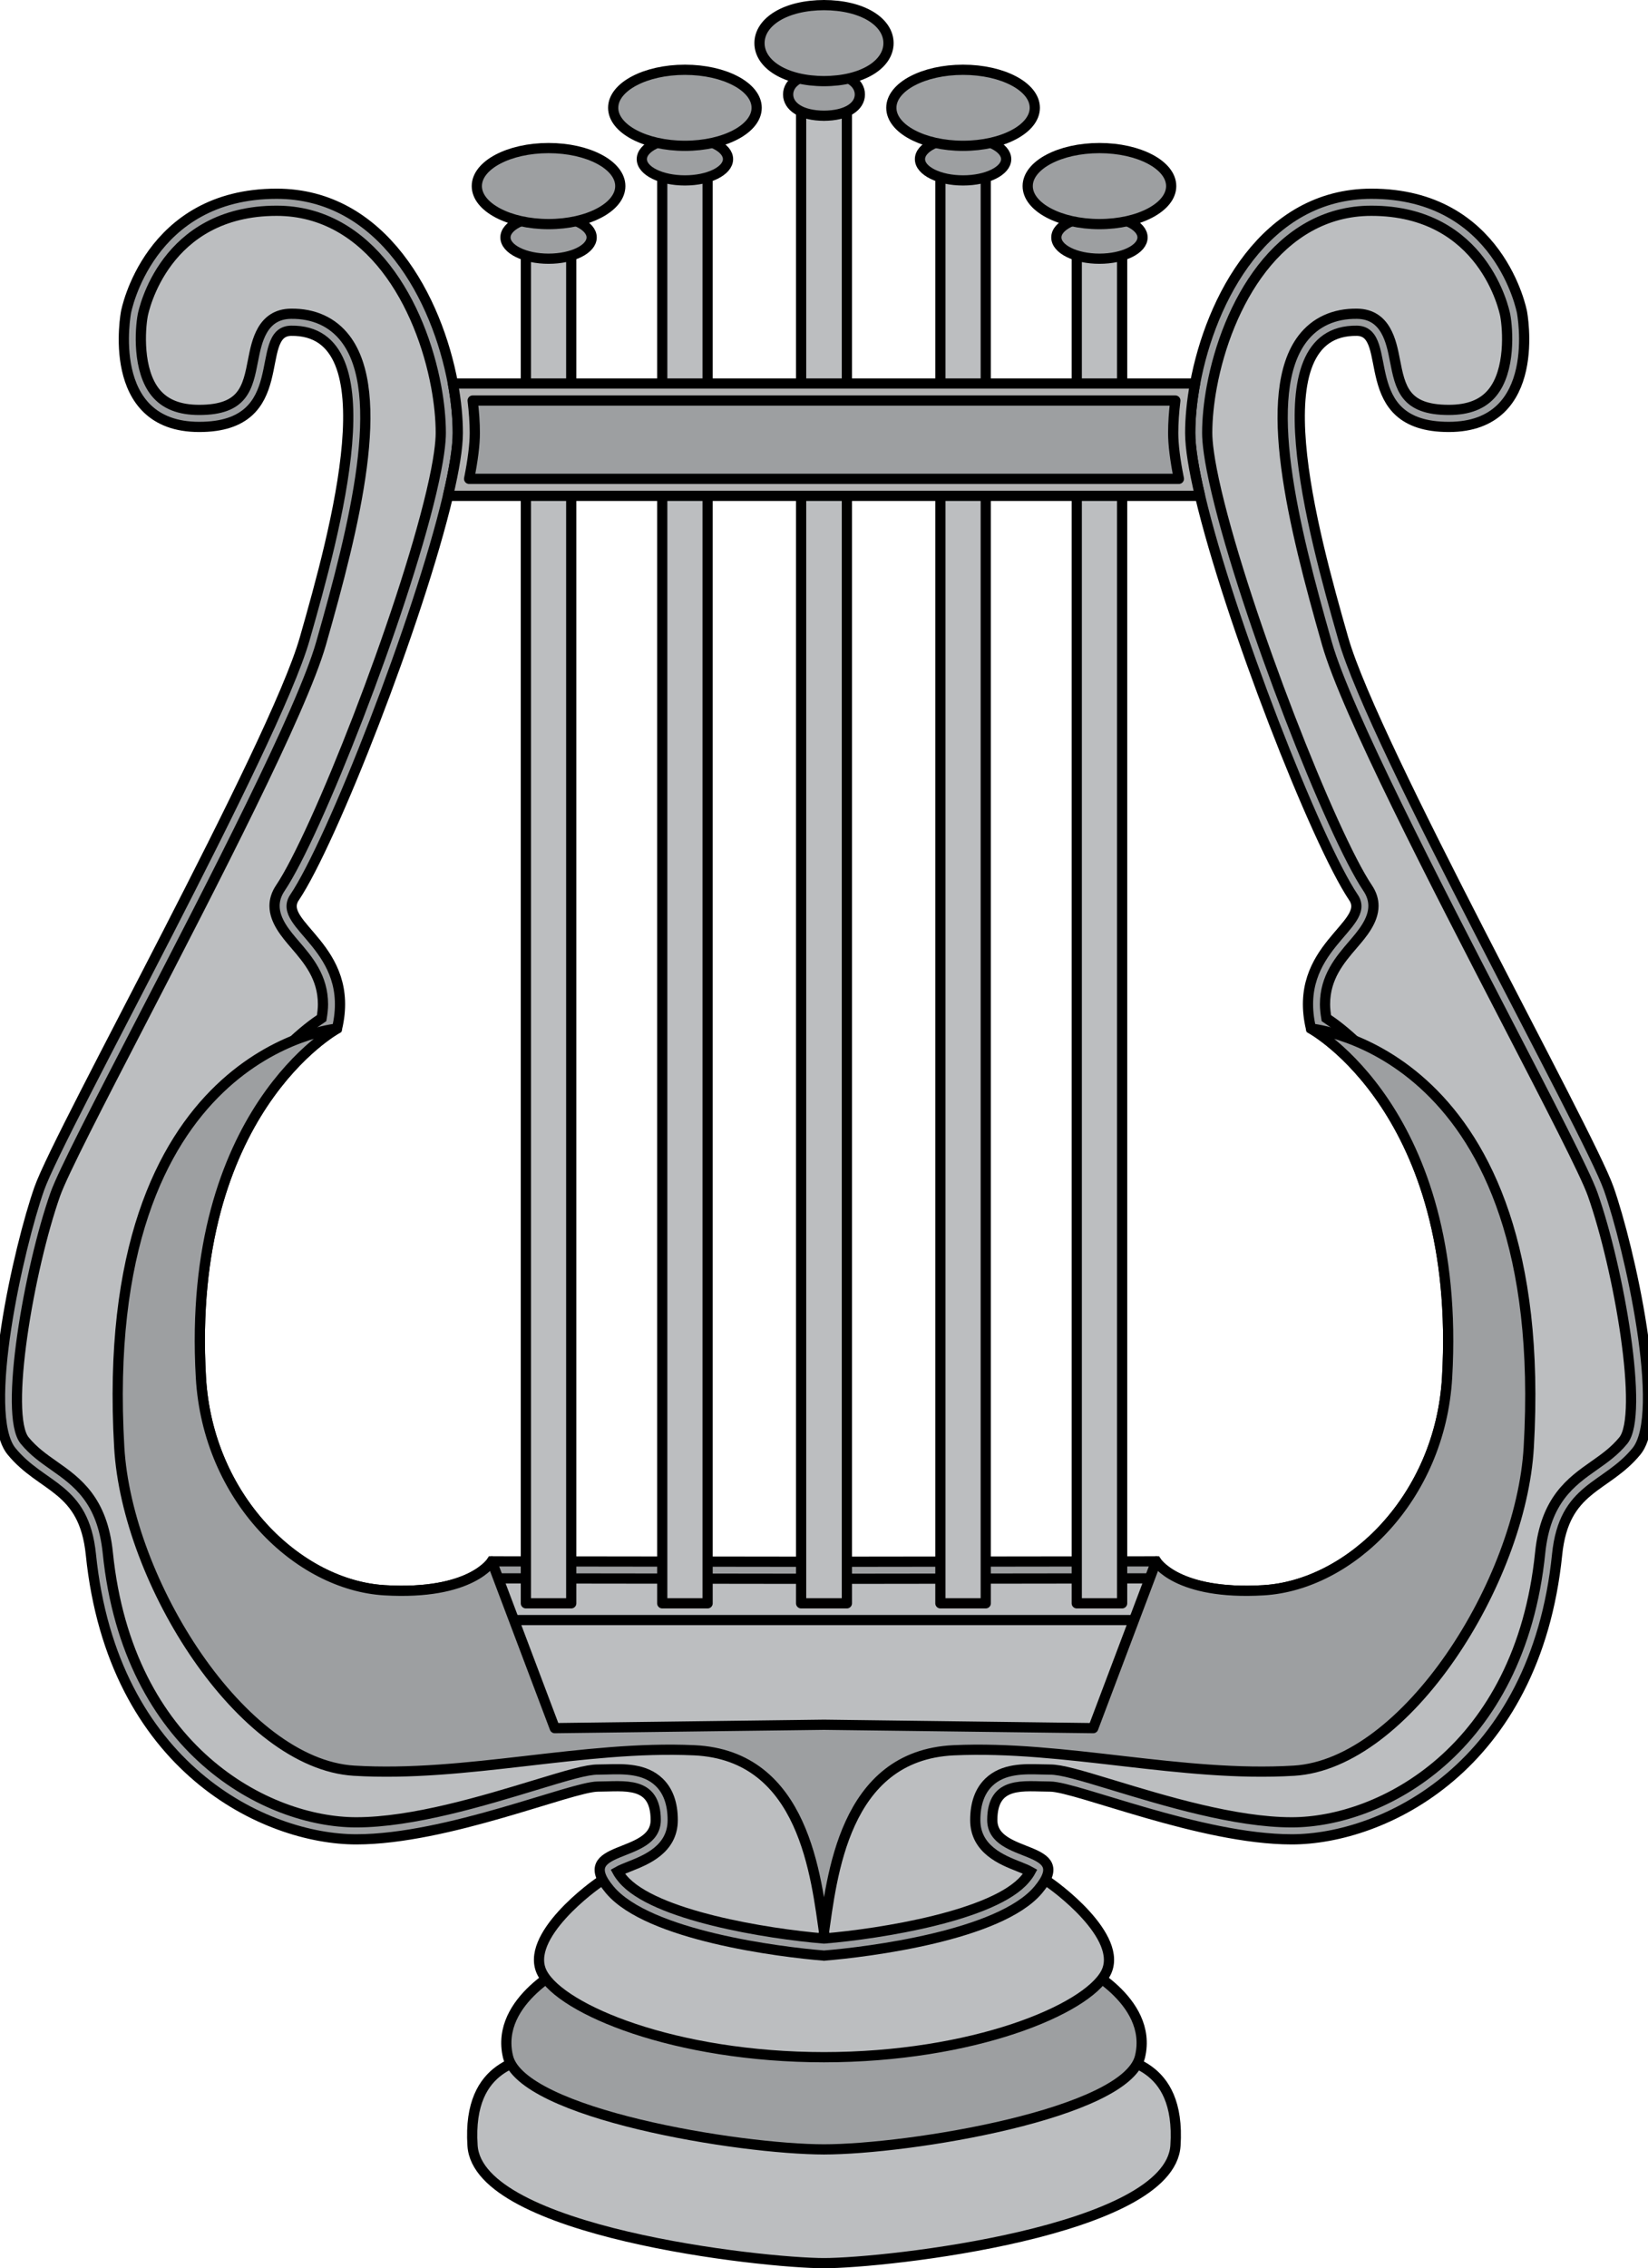 <?xml version="1.0" encoding="utf-8"?>
<!-- Generator: Adobe Illustrator 12.0.0, SVG Export Plug-In . SVG Version: 6.00 Build 51448)  -->
<!DOCTYPE svg PUBLIC "-//W3C//DTD SVG 1.1//EN" "http://www.w3.org/Graphics/SVG/1.1/DTD/svg11.dtd">
<svg  version="1.1" id="Layer_1" xmlns="http://www.w3.org/2000/svg" xmlns:xlink="http://www.w3.org/1999/xlink" width="484.339" height="666.334"
	 viewBox="0 0 484.339 666.334" overflow="visible" enable-background="new 0 0 484.339 666.334" xml:space="preserve">
<path fill="#BCBEC0" stroke="#000000" stroke-width="3" stroke-linejoin="round" d="M242.339,250.667"/>
<path fill="#BCBEC0" stroke="#000000" stroke-width="3" stroke-linejoin="round" d="M242,624.667c0,0,83.627-23.667,85.294-21.333
	s19.833,1.833,18.167,27c-1.667,25.167-84.794,34.5-103.461,34.5h0.339c-18.667,0-101.794-9.333-103.46-34.5s16.5-24.666,18.167-27
	s85.294,21.333,85.294,21.333H242z"/>
<path fill="#9D9FA1" stroke="#000000" stroke-width="3" stroke-linejoin="round" d="M242,596.917l75.044-19.75c0,0,22,10.25,18,27
	s-67.794,27.25-93.044,27.25h0.339c-25.25,0-89.044-10.5-93.044-27.25s18-27,18-27l75.044,19.75H242z"/>
<path fill="#BCBEC0" stroke="#000000" stroke-width="3" stroke-linejoin="round" d="M242,571c0,0,62.961-20,65.294-18.666
	s23.333,16.666,17.667,27.333C319.293,590.334,286,604.334,242,604.334h0.339c-44,0-77.293-14-82.96-24.667
	s15.333-25.999,17.667-27.333S242.339,571,242.339,571H242z"/>
<path fill="none" d="M86.545,263.667c-5.5,8.167,18.167,14.667,12.5,38.5c0,0-44.5,24.25-40,102.5c2.039,35.452,28.5,61,54,62.5
	s31.5-8.5,31.5-8.5l97.625,0.125l97.624-0.125c0,0,6,10,31.5,8.5s51.962-27.048,54-62.5c4.5-78.25-40-102.5-40-102.5
	c-5.667-23.833,18-30.333,12.5-38.5c-10.995-16.325-36.522-81.617-45.115-118H131.66C123.067,182.05,97.54,247.342,86.545,263.667z"
	/>
<path fill="#B2B2B2" stroke="#000000" stroke-width="3" d="M242.339,574.501c-0.054-0.004-0.115-0.01-0.169-0.014
	c-0.055,0.004-0.117,0.01-0.17,0.014H242.339z"/>
<polygon fill="#B2B2B2" stroke="#000000" stroke-width="3" points="242.339,458.792 242.17,458.792 242,458.792 "/>
<g>
	<g>
		<path fill="#B2B2B2" d="M472.794,349.167c-6-17-69-130-78-161.5s-25.523-90.935,4-90.5c11.333,0.167-1,28.25,27,28.25
			s21.5-33.75,21.5-33.75s-6.5-34.75-44.25-34.75c-31.2,0-47.2,30.91-51.813,55.75c-0.969,5.215-1.437,10.163-1.437,14.5
			c0,4.372,1.063,10.789,2.885,18.5c8.593,36.383,34.12,101.675,45.115,118c5.5,8.167-18.167,14.667-12.5,38.5
			c0,0,44.5,24.25,40,102.5c-2.038,35.452-28.5,61-54,62.5s-31.5-8.5-31.5-8.5l-97.624,0.125l-97.625-0.125c0,0-6,10-31.5,8.5
			s-51.961-27.048-54-62.5c-4.5-78.25,40-102.5,40-102.5c5.667-23.833-18-30.333-12.5-38.5c10.995-16.325,36.522-81.617,45.115-118
			c1.821-7.711,2.885-14.128,2.885-18.5c0-4.337-0.468-9.285-1.436-14.5c-4.614-24.84-20.614-55.75-51.814-55.75
			c-37.75,0-44.25,34.75-44.25,34.75s-6.5,33.75,21.5,33.75s15.667-28.083,27-28.25c29.523-0.435,13,59,4,90.5s-72,144.5-78,161.5
			s-17.167,66.167-8.167,77.167s21.292,10.333,23.333,30.334c6.404,62.73,51.333,83.666,78,83.666s63.333-15.5,71-15.5
			s17-1.833,17,9.834s-24.833,7-13.5,20.5c11.286,13.443,50.125,18.291,62.958,19.319c12.833-1.028,51.673-5.876,62.957-19.319
			c11.334-13.5-13.5-8.833-13.5-20.5s9.334-9.834,17-9.834c7.667,0,44.333,15.5,71,15.5s71.596-20.936,78-83.666
			c2.042-20.001,14.334-19.334,23.334-30.334S478.794,366.167,472.794,349.167z"/>
		<path fill="#B2B2B2" d="M356.146,113.58L356.146,113.58c-0.885,4.763-1.353,9.461-1.353,13.587c0,2.602,0.478,7.725,2.751,17.351
			c8.682,36.76,33.873,100.732,44.396,116.356c1.217,1.808,1.711,3.562,1.711,5.242c0,4.363-3.325,8.235-5.95,11.292
			c-3.93,4.576-8.286,9.648-8.286,17.632c0,1.261,0.156,2.626,0.393,4.043c8.728,5.767,40.809,31.27,40.809,94.531
			c0,3.652-0.106,7.432-0.331,11.34c-2.271,39.511-32.237,65.647-58.698,67.204c-20.899,1.229-30.336-4.86-34.056-8.488
			c-4.328,0.006-95.356,0.122-95.356,0.122s-91.041-0.116-95.369-0.122c-3.719,3.628-13.156,9.718-34.055,8.488
			c-26.46-1.557-56.426-27.693-58.698-67.204c-0.225-3.908-0.332-7.688-0.332-11.34c0-63.262,32.081-88.765,40.809-94.531
			c0.237-1.417,0.393-2.781,0.393-4.043c0-7.984-4.356-13.057-8.286-17.632c-2.625-3.057-5.951-6.929-5.951-11.292
			c0-1.681,0.494-3.435,1.711-5.242c10.523-15.625,35.714-79.598,44.396-116.356c2.274-9.626,2.751-14.749,2.751-17.351
			c0-4.125-0.468-8.824-1.352-13.587c-4.426-23.832-19.365-51.663-46.898-51.663c-33.003,0-39.095,29.433-39.338,30.686
			c-0.777,4.124-1.604,16.259,3.825,22.807c2.794,3.37,6.969,5.008,12.763,5.008c13,0,14.256-6.466,15.846-14.653
			c1.042-5.365,2.617-13.472,11.08-13.597c6.755-0.1,12.3,2.426,16.036,7.304c12.39,16.177,2.803,54.716-7.155,89.569
			c-5.696,19.937-31.754,70.288-52.692,110.746c-12.46,24.077-23.222,44.872-25.401,51.045
			c-7.743,21.938-15.158,64.824-9.012,72.337c2.573,3.145,5.512,5.211,8.623,7.399c6.667,4.688,14.224,10.003,15.815,25.593
			c5.93,58.089,46.921,79.174,73.026,79.174c16.616,0,37.4-6.321,52.577-10.937c9.859-2.999,15.156-4.563,18.423-4.563l2.648-0.05
			c4.974-0.138,11.164-0.31,15.391,3.801c2.628,2.557,3.961,6.285,3.961,11.083l0,0c0,8.605-7.871,11.717-12.574,13.575
			c-1.139,0.45-2.707,1.075-3.609,1.59c0.246,0.452,0.694,1.146,1.512,2.12c9.03,10.757,42.388,16.133,59.129,17.515
			c16.74-1.382,50.099-6.758,59.127-17.515c0.818-0.975,1.268-1.668,1.513-2.12c-0.901-0.515-2.47-1.14-3.608-1.59
			c-4.703-1.858-12.574-4.97-12.574-13.575l0,0c0-4.797,1.333-8.526,3.961-11.083c4.227-4.11,10.417-3.938,15.391-3.801l2.648,0.05
			c3.268,0,8.564,1.564,18.424,4.563c15.176,4.615,35.961,10.937,52.576,10.937c26.105,0,67.096-21.085,73.025-79.174
			c1.592-15.59,9.148-20.904,15.816-25.593c3.111-2.188,6.05-4.255,8.622-7.399c6.147-7.514-1.269-50.398-9.012-72.337
			c-2.179-6.173-12.94-26.968-25.401-51.045c-20.938-40.458-46.995-90.809-52.691-110.746c-9.958-34.854-19.545-73.393-7.155-89.569
			c3.736-4.878,9.281-7.404,16.036-7.304c8.464,0.125,10.038,8.232,11.08,13.597c1.591,8.187,2.847,14.653,15.847,14.653
			c5.794,0,9.969-1.638,12.764-5.008c5.429-6.547,4.602-18.683,3.824-22.806c-0.243-1.253-6.335-30.686-39.338-30.686
			C375.511,61.917,360.572,89.748,356.146,113.58z"/>
	</g>
	<g>
		<path fill="#9D9FA1" d="M472.794,349.167c-6-17-69-130-78-161.5s-25.523-90.935,4-90.5c11.333,0.167-1,28.25,27,28.25
			s21.5-33.75,21.5-33.75s-6.5-34.75-44.25-34.75c-31.2,0-47.2,30.91-51.813,55.75c-0.969,5.215-1.437,10.163-1.437,14.5
			c0,4.372,1.063,10.789,2.885,18.5c8.593,36.383,34.12,101.675,45.115,118c5.5,8.167-18.167,14.667-12.5,38.5
			c0,0,44.5,24.25,40,102.5c-2.038,35.452-28.5,61-54,62.5s-31.5-8.5-31.5-8.5l-97.624,0.125l-97.625-0.125c0,0-6,10-31.5,8.5
			s-51.961-27.048-54-62.5c-4.5-78.25,40-102.5,40-102.5c5.667-23.833-18-30.333-12.5-38.5c10.995-16.325,36.522-81.617,45.115-118
			c1.821-7.711,2.885-14.128,2.885-18.5c0-4.337-0.468-9.285-1.436-14.5c-4.614-24.84-20.614-55.75-51.814-55.75
			c-37.75,0-44.25,34.75-44.25,34.75s-6.5,33.75,21.5,33.75s15.667-28.083,27-28.25c29.523-0.435,13,59,4,90.5s-72,144.5-78,161.5
			s-17.167,66.167-8.167,77.167s21.292,10.333,23.333,30.334c6.404,62.73,51.333,83.666,78,83.666s63.333-15.5,71-15.5
			s17-1.833,17,9.834s-24.833,7-13.5,20.5c11.286,13.443,50.125,18.291,62.958,19.319c12.833-1.028,51.673-5.876,62.957-19.319
			c11.334-13.5-13.5-8.833-13.5-20.5s9.334-9.834,17-9.834c7.667,0,44.333,15.5,71,15.5s71.596-20.936,78-83.666
			c2.042-20.001,14.334-19.334,23.334-30.334S478.794,366.167,472.794,349.167z"/>
		<path fill="#BCBEC0" d="M356.146,113.58L356.146,113.58c-0.885,4.763-1.353,9.461-1.353,13.587c0,2.602,0.478,7.725,2.751,17.351
			c8.682,36.76,33.873,100.732,44.396,116.356c1.217,1.808,1.711,3.562,1.711,5.242c0,4.363-3.325,8.235-5.95,11.292
			c-3.93,4.576-8.286,9.648-8.286,17.632c0,1.261,0.156,2.626,0.393,4.043c8.728,5.767,40.809,31.27,40.809,94.531
			c0,3.652-0.106,7.432-0.331,11.34c-2.271,39.511-32.237,65.647-58.698,67.204c-20.899,1.229-30.336-4.86-34.056-8.488
			c-4.328,0.006-95.356,0.122-95.356,0.122s-91.041-0.116-95.369-0.122c-3.719,3.628-13.156,9.718-34.055,8.488
			c-26.46-1.557-56.426-27.693-58.698-67.204c-0.225-3.908-0.332-7.688-0.332-11.34c0-63.262,32.081-88.765,40.809-94.531
			c0.237-1.417,0.393-2.781,0.393-4.043c0-7.984-4.356-13.057-8.286-17.632c-2.625-3.057-5.951-6.929-5.951-11.292
			c0-1.681,0.494-3.435,1.711-5.242c10.523-15.625,35.714-79.598,44.396-116.356c2.274-9.626,2.751-14.749,2.751-17.351
			c0-4.125-0.468-8.824-1.352-13.587c-4.426-23.832-19.365-51.663-46.898-51.663c-33.003,0-39.095,29.433-39.338,30.686
			c-0.777,4.124-1.604,16.259,3.825,22.807c2.794,3.37,6.969,5.008,12.763,5.008c13,0,14.256-6.466,15.846-14.653
			c1.042-5.365,2.617-13.472,11.08-13.597c6.755-0.1,12.3,2.426,16.036,7.304c12.39,16.177,2.803,54.716-7.155,89.569
			c-5.696,19.937-31.754,70.288-52.692,110.746c-12.46,24.077-23.222,44.872-25.401,51.045
			c-7.743,21.938-15.158,64.824-9.012,72.337c2.573,3.145,5.512,5.211,8.623,7.399c6.667,4.688,14.224,10.003,15.815,25.593
			c5.93,58.089,46.921,79.174,73.026,79.174c16.616,0,37.4-6.321,52.577-10.937c9.859-2.999,15.156-4.563,18.423-4.563l2.648-0.05
			c4.974-0.138,11.164-0.31,15.391,3.801c2.628,2.557,3.961,6.285,3.961,11.083l0,0c0,8.605-7.871,11.717-12.574,13.575
			c-1.139,0.45-2.707,1.075-3.609,1.59c0.246,0.452,0.694,1.146,1.512,2.12c9.03,10.757,42.388,16.133,59.129,17.515
			c16.74-1.382,50.099-6.758,59.127-17.515c0.818-0.975,1.268-1.668,1.513-2.12c-0.901-0.515-2.47-1.14-3.608-1.59
			c-4.703-1.858-12.574-4.97-12.574-13.575l0,0c0-4.797,1.333-8.526,3.961-11.083c4.227-4.11,10.417-3.938,15.391-3.801l2.648,0.05
			c3.268,0,8.564,1.564,18.424,4.563c15.176,4.615,35.961,10.937,52.576,10.937c26.105,0,67.096-21.085,73.025-79.174
			c1.592-15.59,9.148-20.904,15.816-25.593c3.111-2.188,6.05-4.255,8.622-7.399c6.147-7.514-1.269-50.398-9.012-72.337
			c-2.179-6.173-12.94-26.968-25.401-51.045c-20.938-40.458-46.995-90.809-52.691-110.746c-9.958-34.854-19.545-73.393-7.155-89.569
			c3.736-4.878,9.281-7.404,16.036-7.304c8.464,0.125,10.038,8.232,11.08,13.597c1.591,8.187,2.847,14.653,15.847,14.653
			c5.794,0,9.969-1.638,12.764-5.008c5.429-6.547,4.602-18.683,3.824-22.806c-0.243-1.253-6.335-30.686-39.338-30.686
			C375.511,61.917,360.572,89.748,356.146,113.58z"/>
	</g>
	<g>
		<path fill="none" stroke="#000000" stroke-width="3" d="M472.794,349.167c-6-17-69-130-78-161.5s-25.523-90.935,4-90.5
			c11.333,0.167-1,28.25,27,28.25s21.5-33.75,21.5-33.75s-6.5-34.75-44.25-34.75c-31.2,0-47.2,30.91-51.813,55.75
			c-0.969,5.215-1.437,10.163-1.437,14.5c0,4.372,1.063,10.789,2.885,18.5c8.593,36.383,34.12,101.675,45.115,118
			c5.5,8.167-18.167,14.667-12.5,38.5c0,0,44.5,24.25,40,102.5c-2.038,35.452-28.5,61-54,62.5s-31.5-8.5-31.5-8.5l-97.624,0.125
			l-97.625-0.125c0,0-6,10-31.5,8.5s-51.961-27.048-54-62.5c-4.5-78.25,40-102.5,40-102.5c5.667-23.833-18-30.333-12.5-38.5
			c10.995-16.325,36.522-81.617,45.115-118c1.821-7.711,2.885-14.128,2.885-18.5c0-4.337-0.468-9.285-1.436-14.5
			c-4.614-24.84-20.614-55.75-51.814-55.75c-37.75,0-44.25,34.75-44.25,34.75s-6.5,33.75,21.5,33.75s15.667-28.083,27-28.25
			c29.523-0.435,13,59,4,90.5s-72,144.5-78,161.5s-17.167,66.167-8.167,77.167s21.292,10.333,23.333,30.334
			c6.404,62.73,51.333,83.666,78,83.666s63.333-15.5,71-15.5s17-1.833,17,9.834s-24.833,7-13.5,20.5
			c11.286,13.443,50.125,18.291,62.958,19.319c12.833-1.028,51.673-5.876,62.957-19.319c11.334-13.5-13.5-8.833-13.5-20.5
			s9.334-9.834,17-9.834c7.667,0,44.333,15.5,71,15.5s71.596-20.936,78-83.666c2.042-20.001,14.334-19.334,23.334-30.334
			S478.794,366.167,472.794,349.167z"/>
		<path fill="none" stroke="#000000" stroke-width="3" d="M356.146,113.58L356.146,113.58c-0.885,4.763-1.353,9.461-1.353,13.587
			c0,2.602,0.478,7.725,2.751,17.351c8.682,36.76,33.873,100.732,44.396,116.356c1.217,1.808,1.711,3.562,1.711,5.242
			c0,4.363-3.325,8.235-5.95,11.292c-3.93,4.576-8.286,9.648-8.286,17.632c0,1.261,0.156,2.626,0.393,4.043
			c8.728,5.767,40.809,31.27,40.809,94.531c0,3.652-0.106,7.432-0.331,11.34c-2.271,39.511-32.237,65.647-58.698,67.204
			c-20.899,1.229-30.336-4.86-34.056-8.488c-4.328,0.006-95.356,0.122-95.356,0.122s-91.041-0.116-95.369-0.122
			c-3.719,3.628-13.156,9.718-34.055,8.488c-26.46-1.557-56.426-27.693-58.698-67.204c-0.225-3.908-0.332-7.688-0.332-11.34
			c0-63.262,32.081-88.765,40.809-94.531c0.237-1.417,0.393-2.781,0.393-4.043c0-7.984-4.356-13.057-8.286-17.632
			c-2.625-3.057-5.951-6.929-5.951-11.292c0-1.681,0.494-3.435,1.711-5.242c10.523-15.625,35.714-79.598,44.396-116.356
			c2.274-9.626,2.751-14.749,2.751-17.351c0-4.125-0.468-8.824-1.352-13.587c-4.426-23.832-19.365-51.663-46.898-51.663
			c-33.003,0-39.095,29.433-39.338,30.686c-0.777,4.124-1.604,16.259,3.825,22.807c2.794,3.37,6.969,5.008,12.763,5.008
			c13,0,14.256-6.466,15.846-14.653c1.042-5.365,2.617-13.472,11.08-13.597c6.755-0.1,12.3,2.426,16.036,7.304
			c12.39,16.177,2.803,54.716-7.155,89.569c-5.696,19.937-31.754,70.288-52.692,110.746c-12.46,24.077-23.222,44.872-25.401,51.045
			c-7.743,21.938-15.158,64.824-9.012,72.337c2.573,3.145,5.512,5.211,8.623,7.399c6.667,4.688,14.224,10.003,15.815,25.593
			c5.93,58.089,46.921,79.174,73.026,79.174c16.616,0,37.4-6.321,52.577-10.937c9.859-2.999,15.156-4.563,18.423-4.563l2.648-0.05
			c4.974-0.138,11.164-0.31,15.391,3.801c2.628,2.557,3.961,6.285,3.961,11.083l0,0c0,8.605-7.871,11.717-12.574,13.575
			c-1.139,0.45-2.707,1.075-3.609,1.59c0.246,0.452,0.694,1.146,1.512,2.12c9.03,10.757,42.388,16.133,59.129,17.515
			c16.74-1.382,50.099-6.758,59.127-17.515c0.818-0.975,1.268-1.668,1.513-2.12c-0.901-0.515-2.47-1.14-3.608-1.59
			c-4.703-1.858-12.574-4.97-12.574-13.575l0,0c0-4.797,1.333-8.526,3.961-11.083c4.227-4.11,10.417-3.938,15.391-3.801l2.648,0.05
			c3.268,0,8.564,1.564,18.424,4.563c15.176,4.615,35.961,10.937,52.576,10.937c26.105,0,67.096-21.085,73.025-79.174
			c1.592-15.59,9.148-20.904,15.816-25.593c3.111-2.188,6.05-4.255,8.622-7.399c6.147-7.514-1.269-50.398-9.012-72.337
			c-2.179-6.173-12.94-26.968-25.401-51.045c-20.938-40.458-46.995-90.809-52.691-110.746c-9.958-34.854-19.545-73.393-7.155-89.569
			c3.736-4.878,9.281-7.404,16.036-7.304c8.464,0.125,10.038,8.232,11.08,13.597c1.591,8.187,2.847,14.653,15.847,14.653
			c5.794,0,9.969-1.638,12.764-5.008c5.429-6.547,4.602-18.683,3.824-22.806c-0.243-1.253-6.335-30.686-39.338-30.686
			C375.511,61.917,360.572,89.748,356.146,113.58z"/>
	</g>
</g>
<rect x="194.631" y="48.833" fill="#BCBEC0" stroke="#000000" stroke-width="3" stroke-linejoin="round" width="13.331" height="422.167"/>
<rect x="154.553" y="71.333" fill="#BCBEC0" stroke="#000000" stroke-width="3" stroke-linejoin="round" width="13.33" height="399.667"/>
<ellipse fill="#9D9FA1" stroke="#000000" stroke-width="3" stroke-linejoin="round" cx="161.218" cy="69.75" rx="12.667" ry="6.25"/>
<ellipse fill="#9D9FA1" stroke="#000000" stroke-width="3" stroke-linejoin="round" cx="161.218" cy="54.667" rx="21.083" ry="11.167"/>
<ellipse fill="#9D9FA1" stroke="#000000" stroke-width="3" stroke-linejoin="round" cx="201.296" cy="46.75" rx="12.667" ry="6.25"/>
<ellipse fill="#9D9FA1" stroke="#000000" stroke-width="3" stroke-linejoin="round" cx="201.296" cy="31.667" rx="21.083" ry="11.167"/>
<path fill="#9D9FA1" stroke="#000000" stroke-width="3" stroke-linejoin="round" d="M242,506.667l79.294,1l18.5-49
	c0,0,6,10,31.5,8.5s51.962-27.048,54-62.5c4.5-78.25-40-102.5-40-102.5s70.75,6.25,64,123c-2.282,39.484-36,93-69,95
	s-67.5-7.5-100-6s-35.794,37.5-38.294,54.5h0.339c-2.5-17-5.794-53-38.294-54.5s-67,8-100,6s-66.717-55.516-69-95
	c-6.75-116.75,64-123,64-123s-44.5,24.25-40,102.5c2.039,35.452,28.5,61,54,62.5s31.5-8.5,31.5-8.5l18.5,49l79.294-1H242z"/>
<polyline fill="#BCBEC0" stroke="#000000" stroke-width="3" stroke-linejoin="round" points="333.044,475.917 242,475.917 
	242.339,475.917 151.295,475.917 "/>
<rect x="316.456" y="71.333" fill="#BCBEC0" stroke="#000000" stroke-width="3" stroke-linejoin="round" width="13.33" height="399.667"/>
<rect x="276.377" y="48.833" fill="#BCBEC0" stroke="#000000" stroke-width="3" stroke-linejoin="round" width="13.33" height="422.167"/>
<polygon fill="#BCBEC0" stroke="#000000" stroke-width="3" stroke-linejoin="round" points="244,30.333 248.895,30.333 
	248.895,250.667 248.895,471.001 244,471.001 240.339,471.001 235.444,471.001 235.444,250.667 235.444,30.333 240.339,30.333 "/>
<path fill="#B2B2B2" stroke="#000000" stroke-width="3" stroke-linejoin="round" d="M131.66,145.667h221.019
	c-1.821-7.711-2.885-14.128-2.885-18.5c0-4.337,0.468-9.285,1.437-14.5H133.109c0.968,5.215,1.436,10.163,1.436,14.5
	C134.545,131.539,133.481,137.956,131.66,145.667z"/>
<path fill="#9D9FA1" stroke="#000000" stroke-width="3" stroke-linejoin="round" d="M138.913,117.667
	c0.401,3.306,0.632,6.527,0.632,9.5c0,3.444-0.552,7.898-1.672,13.5c11.397,0,197.195,0,208.593,0
	c-1.12-5.602-1.672-10.056-1.672-13.5c0-2.973,0.23-6.195,0.633-9.5C334.729,117.667,149.61,117.667,138.913,117.667z"/>
<ellipse fill="#9D9FA1" stroke="#000000" stroke-width="3" stroke-linejoin="round" cx="323.121" cy="69.75" rx="12.666" ry="6.25"/>
<ellipse fill="#9D9FA1" stroke="#000000" stroke-width="3" stroke-linejoin="round" cx="323.121" cy="54.667" rx="21.084" ry="11.167"/>
<ellipse fill="#9D9FA1" stroke="#000000" stroke-width="3" stroke-linejoin="round" cx="283.042" cy="46.75" rx="12.667" ry="6.25"/>
<ellipse fill="#9D9FA1" stroke="#000000" stroke-width="3" stroke-linejoin="round" cx="283.042" cy="31.667" rx="21.083" ry="11.167"/>
<path fill="#9D9FA1" stroke="#000000" stroke-width="3" stroke-linejoin="round" d="M242,21.5c6.996,0,10.709,2.798,10.709,6.25
	S248.996,34,242,34h0.339c-6.995,0-10.709-2.798-10.709-6.25s3.714-6.25,10.709-6.25H242z"/>
<path fill="#9D9FA1" stroke="#000000" stroke-width="3" stroke-linejoin="round" d="M242,23.833c11.645,0,19.126-5,19.126-11.167
	C261.126,6.5,253.645,1.5,242,1.5h0.339c-11.644,0-19.126,5-19.126,11.167c0,6.167,7.482,11.167,19.126,11.167H242z"/>
</svg>
